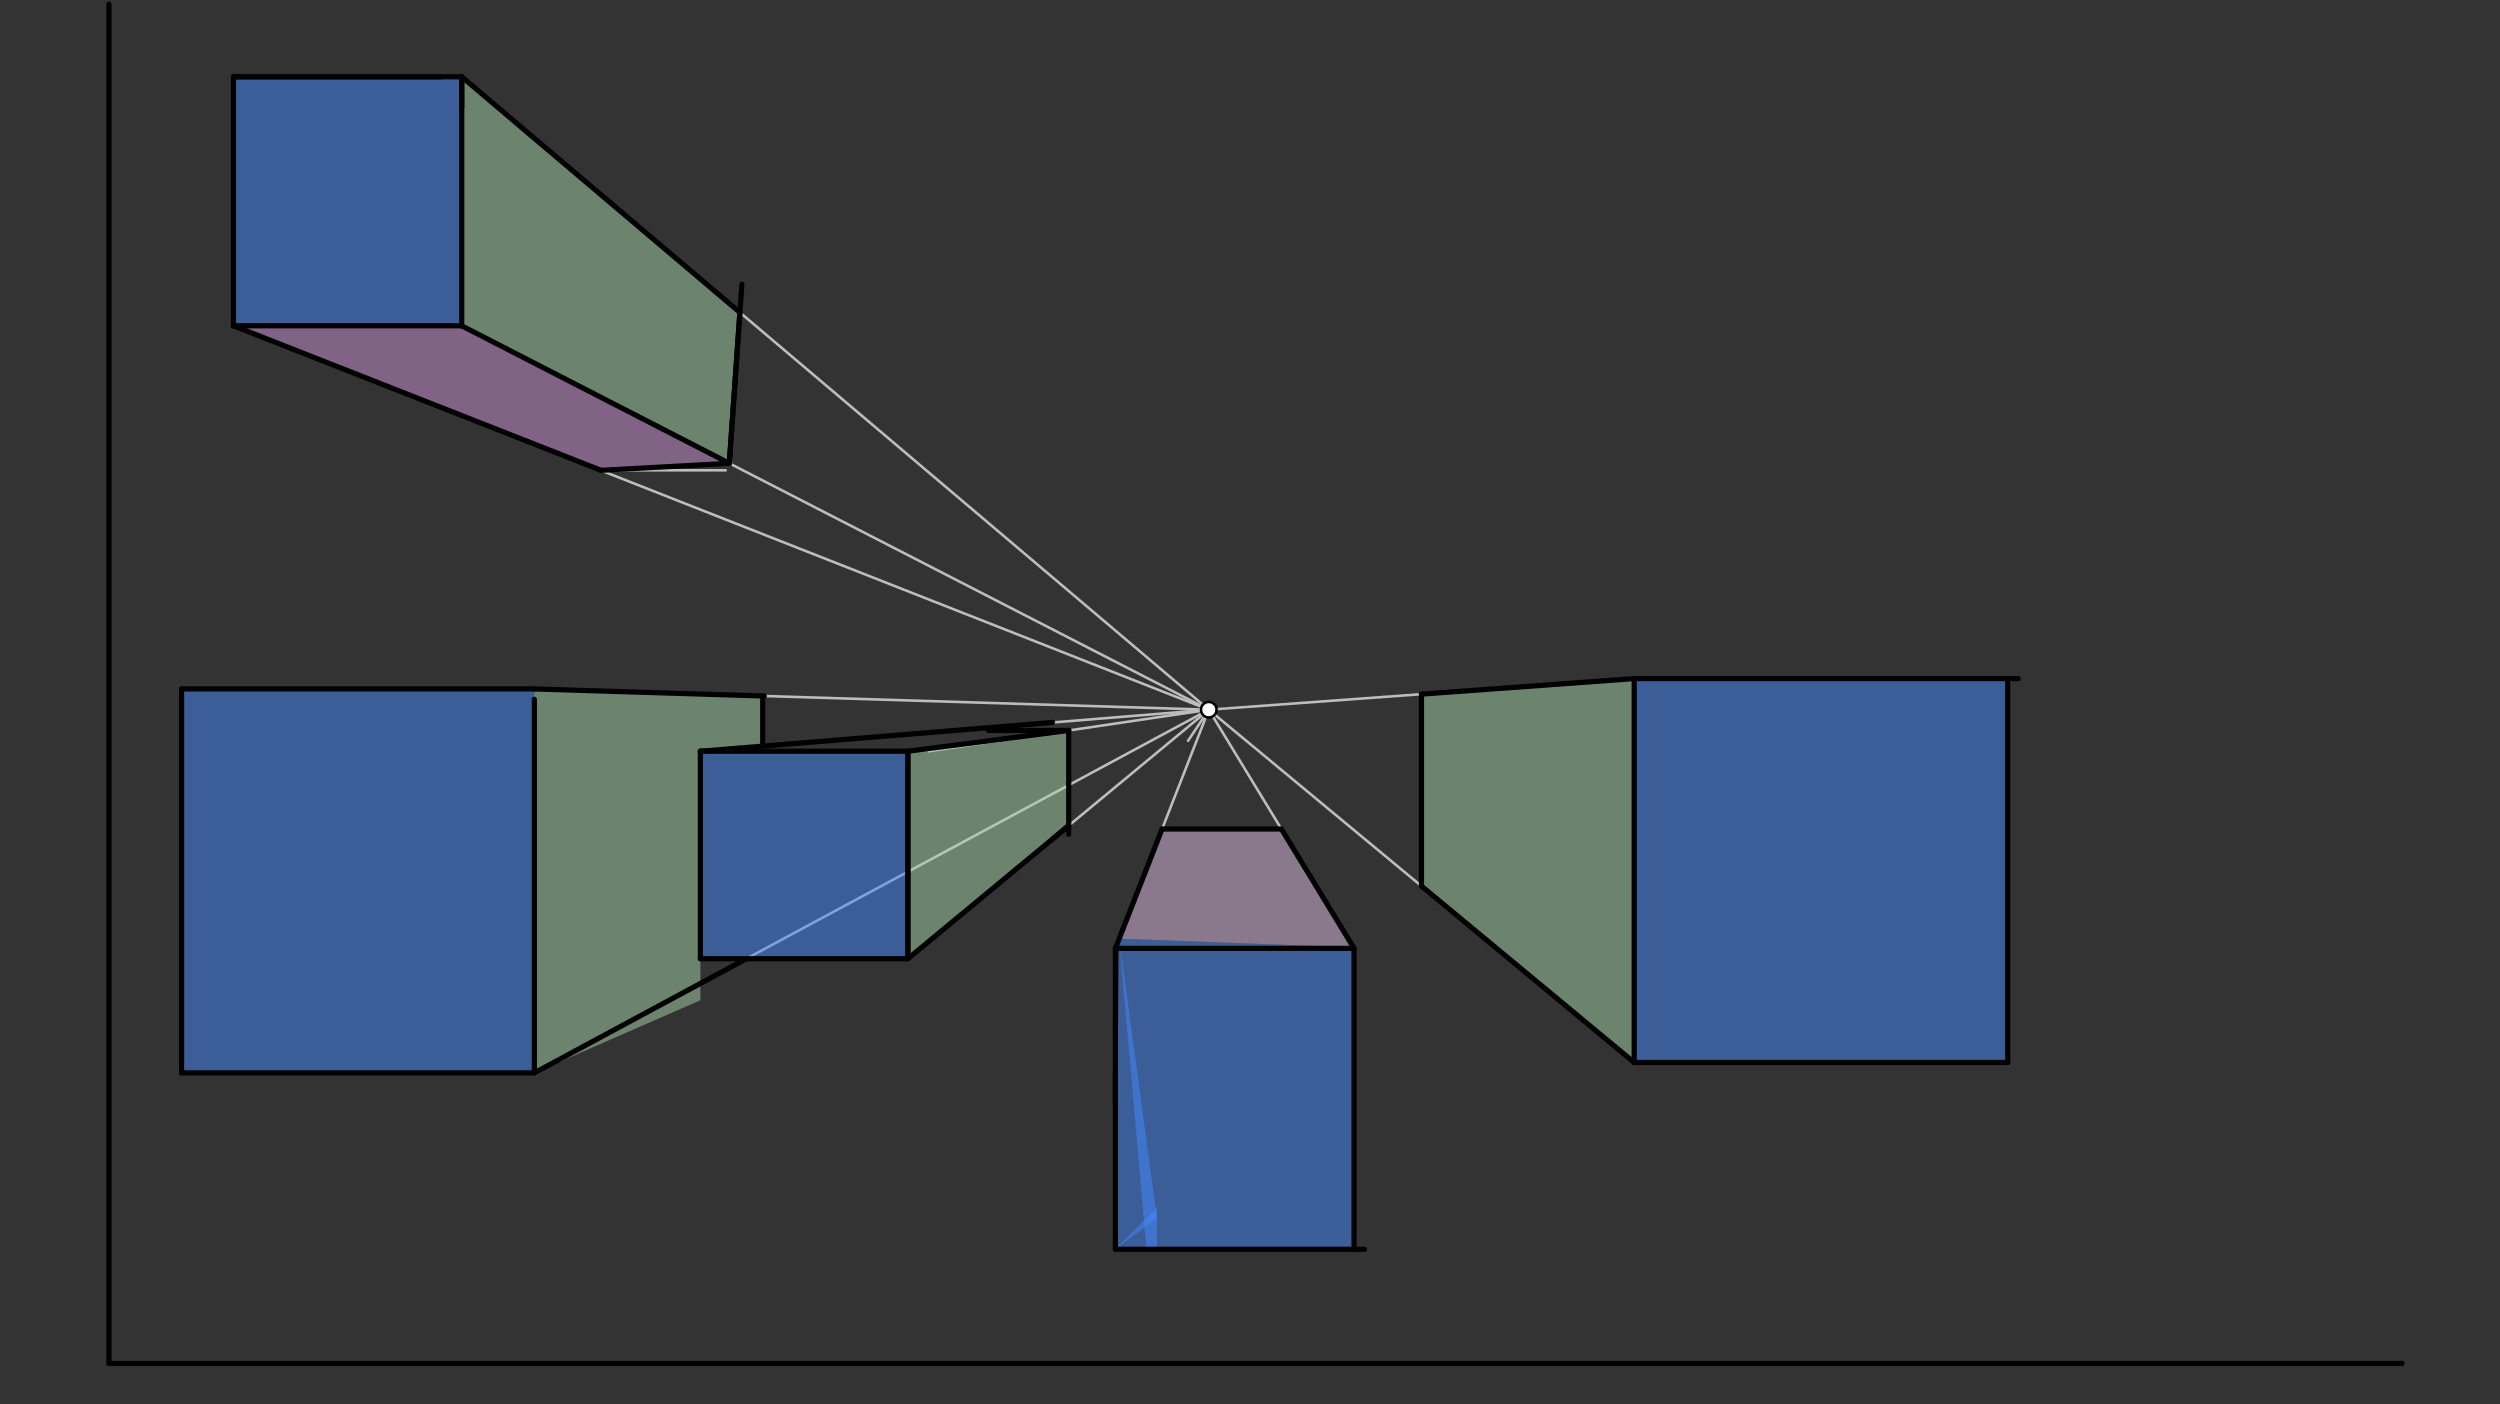 <svg xmlns="http://www.w3.org/2000/svg" class="svg--816" height="100%" preserveAspectRatio="xMidYMid meet" viewBox="0 0 963.78 541.417" width="100%"><rect x="0" y="0" width="963.78" height="541.417" fill="#333333" stroke="none"/><defs><marker id="marker-arrow" markerHeight="16" markerUnits="userSpaceOnUse" markerWidth="24" orient="auto-start-reverse" refX="24" refY="4" viewBox="0 0 24 8"><path d="M 0 0 L 24 4 L 0 8 z" stroke="inherit"></path></marker></defs><g class="aux-layer--949"><g class="element--733"><line stroke="#BDBDBD" stroke-dasharray="none" stroke-linecap="round" stroke-width="1" x1="466" x2="178" y1="273.6" y2="29.6"></line></g><g class="element--733"><line stroke="#BDBDBD" stroke-dasharray="none" stroke-linecap="round" stroke-width="1" x1="466" x2="358" y1="273.6" y2="289.6"></line></g><g class="element--733"><line stroke="#BDBDBD" stroke-dasharray="none" stroke-linecap="round" stroke-width="1" x1="458" x2="466" y1="285.6" y2="273.6"></line></g><g class="element--733"><line stroke="#BDBDBD" stroke-dasharray="none" stroke-linecap="round" stroke-width="1" x1="350" x2="466" y1="369.6" y2="273.6"></line></g><g class="element--733"><line stroke="#BDBDBD" stroke-dasharray="none" stroke-linecap="round" stroke-width="1" x1="270" x2="466" y1="289.6" y2="273.6"></line></g><g class="element--733"><line stroke="#BDBDBD" stroke-dasharray="none" stroke-linecap="round" stroke-width="1" x1="430" x2="466" y1="365.6" y2="273.6"></line></g><g class="element--733"><line stroke="#BDBDBD" stroke-dasharray="none" stroke-linecap="round" stroke-width="1" x1="522" x2="466" y1="365.6" y2="273.6"></line></g><g class="element--733"><line stroke="#BDBDBD" stroke-dasharray="none" stroke-linecap="round" stroke-width="1" x1="630" x2="466" y1="261.6" y2="273.6"></line></g><g class="element--733"><line stroke="#BDBDBD" stroke-dasharray="none" stroke-linecap="round" stroke-width="1" x1="630" x2="466" y1="409.6" y2="273.6"></line></g><g class="element--733"><line stroke="#BDBDBD" stroke-dasharray="none" stroke-linecap="round" stroke-width="1" x1="206" x2="466" y1="265.6" y2="273.6"></line></g><g class="element--733"><line stroke="#BDBDBD" stroke-dasharray="none" stroke-linecap="round" stroke-width="1" x1="206" x2="466" y1="413.6" y2="273.6"></line></g><g class="element--733"><line stroke="#BDBDBD" stroke-dasharray="none" stroke-linecap="round" stroke-width="1" x1="294.04" x2="294.04" y1="268.31" y2="289.6"></line></g><g class="element--733"><line stroke="#BDBDBD" stroke-dasharray="none" stroke-linecap="round" stroke-width="1" x1="466" x2="178" y1="273.6" y2="125.6"></line></g><g class="element--733"><line stroke="#BDBDBD" stroke-dasharray="none" stroke-linecap="round" stroke-width="1" x1="466" x2="90" y1="273.6" y2="125.6"></line></g><g class="element--733"><line stroke="#BDBDBD" stroke-dasharray="none" stroke-linecap="round" stroke-width="1" x1="231.685" x2="279.758" y1="181.314" y2="181.314"></line></g></g><g class="main-layer--75a"><g class="element--733"><g fill="#448aff" opacity="0.5"><path d="M 206 413.6 L 206 265.6 L 70 265.6 L 70 413.6 L 206 413.6 Z" stroke="none"></path></g></g><g class="element--733"><g fill="#448aff" opacity="0.5"><path d="M 90 29.6 L 90 125.6 L 178 125.6 L 178 29.6 L 90 29.6 Z" stroke="none"></path></g></g><g class="element--733"><g fill="#448aff" opacity="0.5"><path d="M 270 289.6 L 270 369.6 L 350 369.6 L 350 289.6 L 270 289.6 Z" stroke="none"></path></g></g><g class="element--733"><g fill="#448aff" opacity="0.5"><path d="M 431.462 361.865 L 521.786 365.248 L 522 481.6 L 442 481.6 L 431.462 361.865 Z" stroke="none"></path></g></g><g class="element--733"><g fill="#448aff" opacity="0.5"><path d="M 430 481.6 L 431.462 361.865 L 446 469.6 L 430 481.6 Z" stroke="none"></path></g></g><g class="element--733"><g fill="#448aff" opacity="0.5"><path d="M 446 481.6 L 446 481.6 L 446 465.6 L 430 481.6 L 446 481.6 Z" stroke="none"></path></g></g><g class="element--733"><g fill="#448aff" opacity="0.5"><path d="M 642 409.6 L 629.555 409.231 L 630 261.6 L 774 261.6 L 774 409.6 L 642 409.6 Z" stroke="none"></path></g></g><g class="element--733"><g fill="#CE93D8" opacity="0.5"><path d="M 90 125.6 L 178 125.6 L 281.149 178.607 L 231.685 181.314 L 90 125.6 Z" stroke="none"></path></g></g><g class="element--733"><g fill="#A5D6A7" opacity="0.5"><path d="M 178 125.6 L 178 29.6 L 285.237 120.454 L 281.149 178.607 L 178 125.6 Z" stroke="none"></path></g></g><g class="element--733"><g fill="#A5D6A7" opacity="0.5"><path d="M 206 265.6 L 294.634 268.327 L 294.04 287.638 L 270 289.6 L 270 369.6 L 270 385.6 L 206 413.6 L 206 265.6 Z" stroke="none"></path></g></g><g class="element--733"><g fill="#A5D6A7" opacity="0.5"><path d="M 358 297.6 L 358 297.6 L 350 289.6 Z" stroke="none"></path></g></g><g class="element--733"><g fill="#A5D6A7" opacity="0.5"><path d="M 350 289.6 L 412 281.6 L 412 318.29 L 350 369.6 L 350 289.6 Z" stroke="none"></path></g></g><g class="element--733"><g fill="#A5D6A7" opacity="0.5"><path d="M 629.555 409.231 L 548 341.6 L 548 267.6 L 630 261.6 L 629.555 409.231 Z" stroke="none"></path></g></g><g class="element--733"><g fill="#E1BEE7" opacity="0.5"><path d="M 431.462 361.865 L 448 319.6 L 494 319.6 L 521.786 365.248 L 431.462 361.865 Z" stroke="none"></path></g></g><g class="element--733"><g fill="#E1BEE7" opacity="0.5"></g></g><g class="element--733"><line stroke="#000000" stroke-dasharray="none" stroke-linecap="round" stroke-width="2" x1="42" x2="42" y1="1.6" y2="525.6"></line></g><g class="element--733"><line stroke="#000000" stroke-dasharray="none" stroke-linecap="round" stroke-width="2" x1="42" x2="926" y1="525.6" y2="525.6"></line></g><g class="element--733"><line stroke="#000000" stroke-dasharray="none" stroke-linecap="round" stroke-width="2" x1="90" x2="90" y1="29.6" y2="125.6"></line></g><g class="element--733"><line stroke="#000000" stroke-dasharray="none" stroke-linecap="round" stroke-width="2" x1="90" x2="170" y1="29.6" y2="29.6"></line></g><g class="element--733"><line stroke="#000000" stroke-dasharray="none" stroke-linecap="round" stroke-width="2" x1="178" x2="178" y1="125.6" y2="29.6"></line></g><g class="element--733"><line stroke="#000000" stroke-dasharray="none" stroke-linecap="round" stroke-width="2" x1="90" x2="178" y1="29.6" y2="29.6"></line></g><g class="element--733"><line stroke="#000000" stroke-dasharray="none" stroke-linecap="round" stroke-width="2" x1="70" x2="70" y1="265.6" y2="413.6"></line></g><g class="element--733"><line stroke="#000000" stroke-dasharray="none" stroke-linecap="round" stroke-width="2" x1="70" x2="206" y1="413.6" y2="413.6"></line></g><g class="element--733"><line stroke="#000000" stroke-dasharray="none" stroke-linecap="round" stroke-width="2" x1="206" x2="206" y1="413.6" y2="269.6"></line></g><g class="element--733"><line stroke="#000000" stroke-dasharray="none" stroke-linecap="round" stroke-width="2" x1="70" x2="206" y1="265.6" y2="265.6"></line></g><g class="element--733"><line stroke="#000000" stroke-dasharray="none" stroke-linecap="round" stroke-width="2" x1="270" x2="270" y1="369.6" y2="289.6"></line></g><g class="element--733"><line stroke="#000000" stroke-dasharray="none" stroke-linecap="round" stroke-width="2" x1="270" x2="350" y1="289.6" y2="289.6"></line></g><g class="element--733"><line stroke="#000000" stroke-dasharray="none" stroke-linecap="round" stroke-width="2" x1="350" x2="350" y1="289.6" y2="369.6"></line></g><g class="element--733"><line stroke="#000000" stroke-dasharray="none" stroke-linecap="round" stroke-width="2" x1="270" x2="350" y1="369.6" y2="369.6"></line></g><g class="element--733"><line stroke="#000000" stroke-dasharray="none" stroke-linecap="round" stroke-width="2" x1="430" x2="430" y1="413.6" y2="481.6"></line></g><g class="element--733"><line stroke="#000000" stroke-dasharray="none" stroke-linecap="round" stroke-width="2" x1="430" x2="430" y1="425.6" y2="365.6"></line></g><g class="element--733"><line stroke="#000000" stroke-dasharray="none" stroke-linecap="round" stroke-width="2" x1="430" x2="522" y1="365.6" y2="365.6"></line></g><g class="element--733"><line stroke="#000000" stroke-dasharray="none" stroke-linecap="round" stroke-width="2" x1="430" x2="526" y1="481.6" y2="481.6"></line></g><g class="element--733"><line stroke="#000000" stroke-dasharray="none" stroke-linecap="round" stroke-width="2" x1="522" x2="522" y1="365.6" y2="481.6"></line></g><g class="element--733"><line stroke="#000000" stroke-dasharray="none" stroke-linecap="round" stroke-width="2" x1="630" x2="630" y1="261.6" y2="409.6"></line></g><g class="element--733"><line stroke="#000000" stroke-dasharray="none" stroke-linecap="round" stroke-width="2" x1="630" x2="778" y1="261.6" y2="261.6"></line></g><g class="element--733"><line stroke="#000000" stroke-dasharray="none" stroke-linecap="round" stroke-width="2" x1="630" x2="774" y1="409.6" y2="409.6"></line></g><g class="element--733"><line stroke="#000000" stroke-dasharray="none" stroke-linecap="round" stroke-width="2" x1="774" x2="774" y1="409.6" y2="261.6"></line></g><g class="element--733"><line stroke="#000000" stroke-dasharray="none" stroke-linecap="round" stroke-width="2" x1="294.04" x2="294.04" y1="287.638" y2="268.31"></line></g><g class="element--733"><line stroke="#000000" stroke-dasharray="none" stroke-linecap="round" stroke-width="2" x1="206" x2="294.634" y1="265.6" y2="268.327"></line></g><g class="element--733"><line stroke="#000000" stroke-dasharray="none" stroke-linecap="round" stroke-width="2" x1="206" x2="287.714" y1="413.6" y2="369.6"></line></g><g class="element--733"><line stroke="#000000" stroke-dasharray="none" stroke-linecap="round" stroke-width="2" x1="90" x2="178" y1="125.6" y2="125.6"></line></g><g class="element--733"><line stroke="#000000" stroke-dasharray="none" stroke-linecap="round" stroke-width="2" x1="203.348" x2="90" y1="170.171" y2="125.6"></line></g><g class="element--733"><line stroke="#000000" stroke-dasharray="none" stroke-linecap="round" stroke-width="2" x1="178" x2="281.149" y1="125.6" y2="178.607"></line></g><g class="element--733"><line stroke="#000000" stroke-dasharray="none" stroke-linecap="round" stroke-width="2" x1="203.348" x2="215.103" y1="170.171" y2="174.794"></line></g><g class="element--733"><line stroke="#000000" stroke-dasharray="none" stroke-linecap="round" stroke-width="2" x1="215.103" x2="231.685" y1="174.794" y2="181.314"></line></g><g class="element--733"><line stroke="#000000" stroke-dasharray="none" stroke-linecap="round" stroke-width="2" x1="231.685" x2="281.149" y1="181.314" y2="178.607"></line></g><g class="element--733"><line stroke="#000000" stroke-dasharray="none" stroke-linecap="round" stroke-width="2" x1="178" x2="178" y1="41.6" y2="29.6"></line></g><g class="element--733"><line stroke="#000000" stroke-dasharray="none" stroke-linecap="round" stroke-width="2" x1="286" x2="281.149" y1="109.6" y2="178.607"></line></g><g class="element--733"><line stroke="#000000" stroke-dasharray="none" stroke-linecap="round" stroke-width="2" x1="281.149" x2="285.237" y1="178.607" y2="120.454"></line></g><g class="element--733"><line stroke="#000000" stroke-dasharray="none" stroke-linecap="round" stroke-width="2" x1="285.237" x2="178" y1="120.454" y2="29.6"></line></g><g class="element--733"><line stroke="#000000" stroke-dasharray="none" stroke-linecap="round" stroke-width="2" x1="270" x2="368" y1="289.6" y2="281.6"></line></g><g class="element--733"><line stroke="#000000" stroke-dasharray="none" stroke-linecap="round" stroke-width="2" x1="350" x2="350" y1="369.6" y2="289.6"></line></g><g class="element--733"><line stroke="#000000" stroke-dasharray="none" stroke-linecap="round" stroke-width="2" x1="368" x2="405.748" y1="281.6" y2="278.518"></line></g><g class="element--733"><line stroke="#000000" stroke-dasharray="none" stroke-linecap="round" stroke-width="2" x1="350" x2="412" y1="289.6" y2="281.6"></line></g><g class="element--733"><line stroke="#000000" stroke-dasharray="none" stroke-linecap="round" stroke-width="2" x1="412" x2="412" y1="281.6" y2="321.6"></line></g><g class="element--733"><line stroke="#000000" stroke-dasharray="none" stroke-linecap="round" stroke-width="2" x1="412" x2="405.814" y1="318.29" y2="323.409"></line></g><g class="element--733"><line stroke="#000000" stroke-dasharray="none" stroke-linecap="round" stroke-width="2" x1="412" x2="381" y1="281.6" y2="281.6"></line></g><g class="element--733"><line stroke="#000000" stroke-dasharray="none" stroke-linecap="round" stroke-width="2" x1="350" x2="412" y1="369.6" y2="318.29"></line></g><g class="element--733"><line stroke="#000000" stroke-dasharray="none" stroke-linecap="round" stroke-width="2" x1="448" x2="494" y1="319.6" y2="319.6"></line></g><g class="element--733"><line stroke="#000000" stroke-dasharray="none" stroke-linecap="round" stroke-width="2" x1="522" x2="494" y1="365.6" y2="319.6"></line></g><g class="element--733"><line stroke="#000000" stroke-dasharray="none" stroke-linecap="round" stroke-width="2" x1="548" x2="548" y1="267.6" y2="341.6"></line></g><g class="element--733"><line stroke="#000000" stroke-dasharray="none" stroke-linecap="round" stroke-width="2" x1="630" x2="548" y1="409.6" y2="341.6"></line></g><g class="element--733"><line stroke="#000000" stroke-dasharray="none" stroke-linecap="round" stroke-width="2" x1="548" x2="630" y1="267.6" y2="261.6"></line></g><g class="element--733"><line stroke="#000000" stroke-dasharray="none" stroke-linecap="round" stroke-width="2" x1="430" x2="448" y1="365.6" y2="319.6"></line></g><g class="element--733"><circle cx="466" cy="273.6" r="3" stroke="#000000" stroke-width="1" fill="#ffffff"></circle>}</g></g><g class="snaps-layer--ac6"></g><g class="temp-layer--52d"></g></svg>
